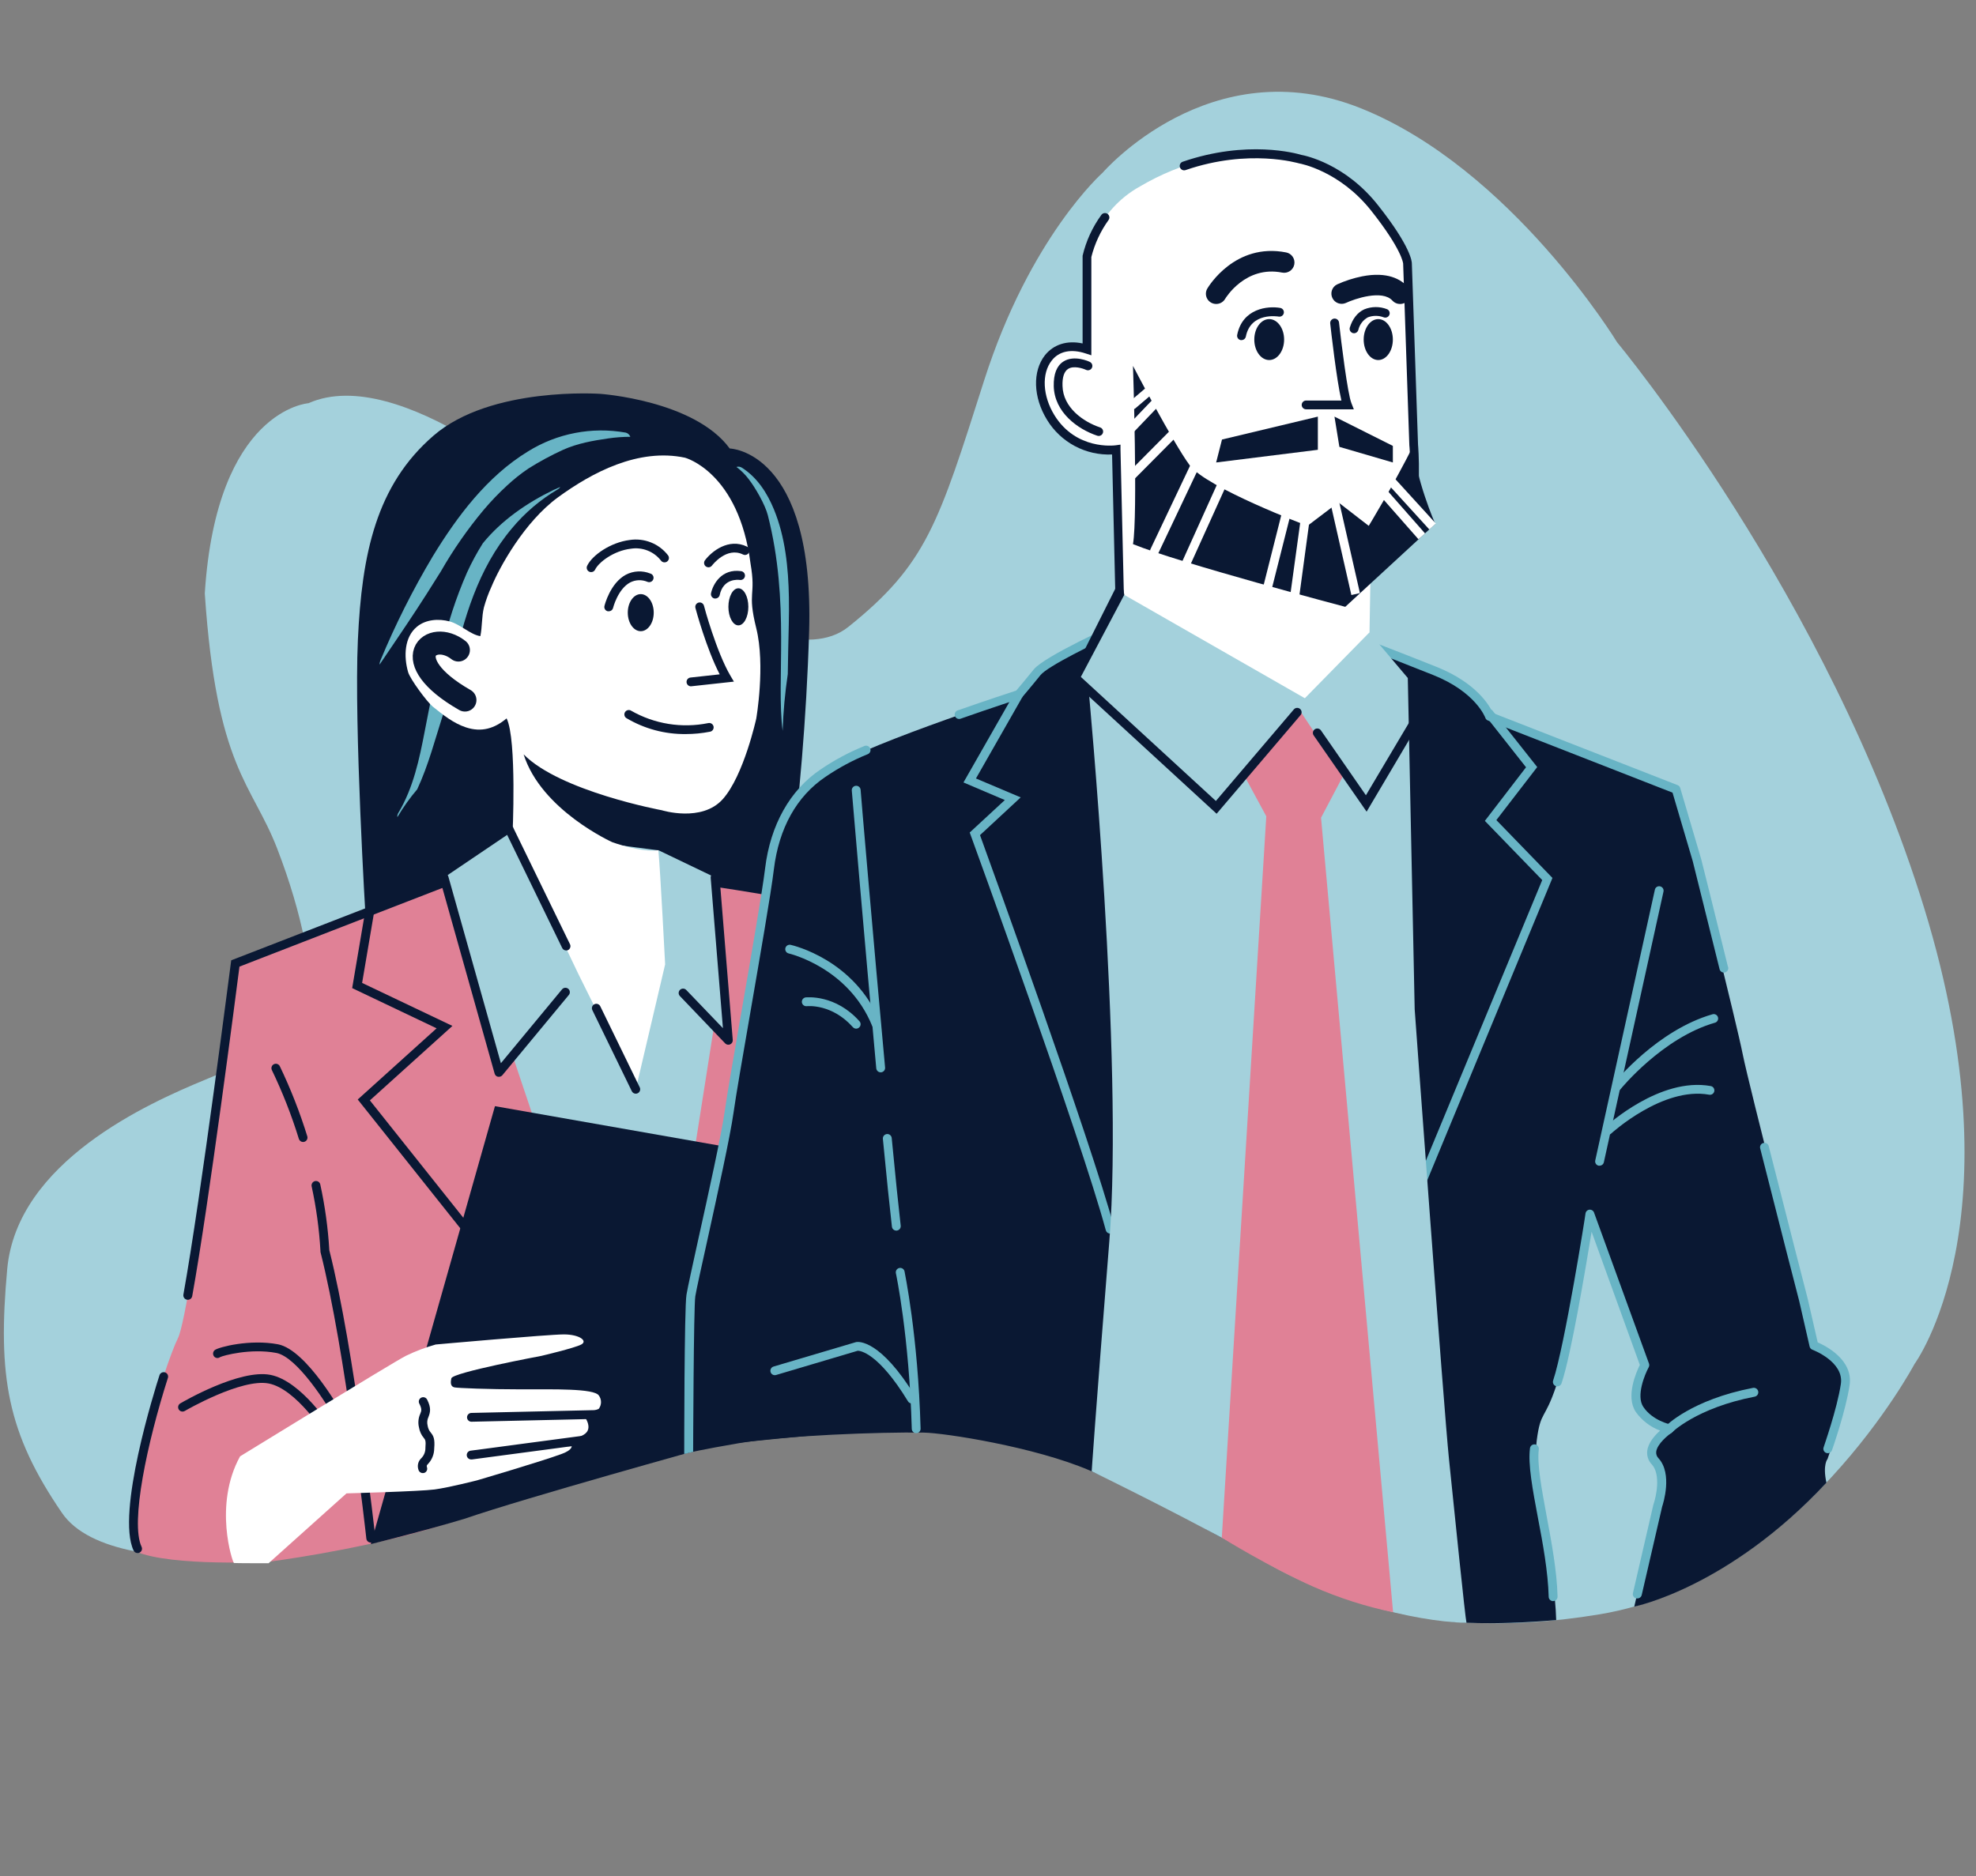<svg xmlns="http://www.w3.org/2000/svg" width="258" height="245" viewBox="0 0 258 245" fill="none"><rect x="0" y="0" width="258" height="245" fill="#808080" stroke="none"/><g clip-path="url(#clip0_189:3811)"><g clip-path="url(#clip1_189:3811)"><path d="M40.272 52.658C40.272 52.658 28.274 53.451 26.738 77.494C28.274 100.369 32.883 102.257 36.19 110.818C39.496 119.378 41.044 127.422 40.276 131.294C39.508 135.167 34.131 137.971 26.738 141.027C19.345 144.084 2.217 151.725 0.942 165.737C-0.333 179.748 0.942 187.137 8.093 197.582C15.244 208.027 48.898 201.305 48.898 201.305C48.898 201.305 75.512 191.155 95.186 188.385C114.861 185.616 121.497 186.328 131.97 188.385C142.443 190.442 153.68 196.85 162.11 201.673C170.54 206.495 182.798 215.155 208.852 210.823C234.906 206.491 249.972 178.132 249.972 178.132C249.972 178.132 263.766 159.432 251.25 118.639C238.734 77.846 211.149 44.714 211.149 44.714C211.149 44.714 197.358 22.038 177.691 14.144C158.024 6.25 143.975 22.548 143.975 22.548C143.975 22.548 134.482 30.925 128.502 49.667C122.523 68.408 120.987 73.679 110.767 81.868C100.548 90.057 72.439 65.451 72.439 65.451C72.439 65.451 52.277 47.342 40.272 52.658Z" fill="#A4D1DC"></path><path d="M95.274 58.569C95.274 58.569 106.343 58.795 105.644 82.459C104.945 106.122 101.557 124.293 101.557 124.293C101.557 124.293 98.662 139.369 74.655 135.654C50.648 131.939 47.749 120.049 47.749 120.049C47.749 120.049 46.213 94.842 46.727 83.585C47.242 72.327 49.112 63.368 56.605 56.891C64.098 50.414 78.4 51.437 78.4 51.437C78.4 51.437 90.674 52.287 95.274 58.569Z" fill="#0A1833"></path><path d="M81.698 56.497C77.285 55.711 72.736 56.588 68.933 58.956C63.606 62.204 59.685 67.436 56.501 72.661C53.894 77.029 51.608 81.58 49.661 86.278C49.589 86.443 49.553 86.622 49.554 86.802C50.322 85.653 51.099 84.504 51.885 83.355C53.606 80.816 55.295 78.257 56.912 75.652C57.127 75.308 57.342 74.963 57.561 74.622C59.186 71.781 61.06 69.089 63.161 66.578C64.099 65.468 65.106 64.418 66.175 63.434C67.051 62.615 67.99 61.866 68.983 61.193C70.445 60.273 71.966 59.452 73.537 58.734C75.377 57.91 77.401 57.546 79.398 57.259C80.359 57.117 81.33 57.045 82.301 57.044C82.254 56.911 82.174 56.791 82.069 56.695C81.964 56.6 81.836 56.532 81.698 56.497Z" fill="#68B4C5"></path><path d="M72.263 63.989C68.779 65.678 65.484 67.953 63.045 70.945C62.27 72.174 61.578 73.454 60.975 74.775C59.521 78.095 58.401 81.55 57.63 85.09C56.832 88.518 56.129 91.985 55.468 95.432C54.758 99.136 53.967 102.901 52.012 106.157C51.912 106.315 51.864 106.499 51.874 106.686L51.935 106.636C52.678 105.379 53.529 104.188 54.477 103.077C55.952 99.913 56.832 96.462 57.907 93.119C58.291 91.234 58.675 89.35 59.059 87.469C60.503 80.896 62.4 74.258 66.832 69.01C68.517 66.977 70.544 65.252 72.823 63.912C72.96 63.836 73.075 63.727 73.157 63.594C72.85 63.728 72.554 63.863 72.263 63.989Z" fill="#68B4C5"></path><path d="M102.187 95.451C102.268 92.967 102.492 90.49 102.859 88.032C102.877 86.99 102.895 85.948 102.913 84.906C102.955 82.608 103.047 80.333 103.005 78.046C102.936 74.177 102.533 70.121 101.047 66.517C100.159 64.368 98.884 62.376 96.895 61.097C96.789 61.022 96.666 60.973 96.538 60.953C96.409 60.933 96.278 60.943 96.154 60.982C96.771 61.441 97.319 61.986 97.778 62.602C98.631 63.702 99.902 65.919 100.248 67.267C103.163 78.666 101.335 88.886 102.187 95.451Z" fill="#68B4C5"></path><path d="M66.92 109.187L58.045 115.242L30.736 125.829C30.736 125.829 24.948 171.337 23.243 174.735C21.538 178.132 15.136 198.192 17.69 202.608C22.456 204.646 35.164 203.945 35.164 203.945C35.164 203.945 45.806 202.589 55.384 199.869C64.962 197.15 86.107 188.999 95.109 187.995C104.111 186.992 115.187 186.13 115.187 186.13L114.515 125.308C114.515 125.308 114.515 120.792 112.299 119.237C110.083 117.682 93.4 115.25 93.4 115.25L86.077 111.741L66.92 109.187Z" fill="#E08196"></path><path d="M17.966 202.822C17.857 202.822 17.75 202.791 17.657 202.733C17.565 202.675 17.491 202.591 17.444 202.493C15.14 197.629 20.232 181.426 20.824 179.599C20.87 179.454 20.972 179.333 21.108 179.263C21.244 179.193 21.402 179.18 21.548 179.226C21.693 179.272 21.814 179.374 21.885 179.509C21.955 179.645 21.968 179.803 21.922 179.948C19.234 188.374 16.987 198.843 18.485 202.003C18.518 202.071 18.537 202.145 18.541 202.22C18.546 202.296 18.535 202.371 18.509 202.443C18.484 202.514 18.445 202.58 18.393 202.636C18.343 202.691 18.281 202.737 18.212 202.769C18.135 202.805 18.051 202.823 17.966 202.822Z" fill="#0A1833"></path><path d="M95.098 188.555C94.956 188.555 94.819 188.504 94.713 188.41C94.608 188.315 94.541 188.186 94.526 188.045C94.508 187.894 94.552 187.742 94.647 187.623C94.742 187.503 94.881 187.427 95.032 187.409C102.832 186.528 112.268 185.766 114.596 185.582L113.927 125.301C113.927 125.251 113.901 121.053 111.957 119.693C110.421 118.613 99.96 116.774 93.304 115.805H93.22L85.9 112.297L67.062 109.78L58.314 115.748L58.253 115.771L31.266 126.235C30.832 129.614 27.283 157.157 25.098 169.265C25.071 169.417 24.985 169.553 24.857 169.642C24.73 169.73 24.573 169.765 24.42 169.738C24.267 169.711 24.132 169.625 24.043 169.498C23.954 169.371 23.919 169.214 23.946 169.062C26.25 156.246 30.091 126.055 30.144 125.753L30.191 125.412L57.757 114.725L66.759 108.597L86.265 111.171L93.562 114.679C95.651 114.986 110.398 117.192 112.626 118.755C115.057 120.459 115.083 125.098 115.083 125.293L115.763 186.647L115.226 186.685C115.114 186.685 104.069 187.547 95.167 188.551L95.098 188.555Z" fill="#0A1833"></path><path d="M66.932 108.547L57.972 114.603L65.131 140.047L66.92 137.837L79.479 175.202H86.756L93.181 134.321L95.105 135.861L93.377 114.591L86.023 111.06L66.932 108.547Z" fill="#A4D1DC"></path><path d="M89.441 59.775C89.441 59.775 96.465 61.641 97.997 73.614C98.742 77.947 97.533 77.18 98.742 82.041C99.952 86.902 98.742 93.846 98.742 93.846C98.742 93.846 97.11 101.315 94.36 104.376C91.611 107.436 86.418 105.816 86.418 105.816C86.418 105.816 73.138 103.357 68.368 98.515C70.673 105.816 79.947 109.987 79.947 109.987C79.947 109.987 83.757 111.381 85.961 111.029C86.215 113.66 86.845 125.944 86.845 125.944L83.004 142.292L75.511 127.189L66.913 109.187C66.913 109.187 67.508 96.546 66.145 93.819C64.57 95.137 62.88 95.662 60.849 94.995C59.205 94.455 57.822 93.344 56.478 92.257C55.776 91.686 53.548 88.702 53.283 87.764C52.699 85.718 52.788 83.209 54.435 81.85C55.587 80.892 57.273 80.766 58.725 81.16C60.096 81.524 61.444 82.899 62.719 83.075C62.972 81.846 62.884 80.555 63.184 79.322C63.446 78.377 63.783 77.454 64.194 76.564C65.215 74.101 68.449 68.156 72.877 64.931C77.305 61.706 83.354 58.485 89.441 59.775Z" fill="white"></path><path d="M77.178 74.714C77.093 74.715 77.009 74.696 76.933 74.66C76.795 74.594 76.689 74.476 76.638 74.333C76.587 74.19 76.595 74.032 76.66 73.894C77.32 72.5 79.732 70.83 82.221 70.52C83.155 70.378 84.11 70.487 84.988 70.837C85.866 71.186 86.634 71.763 87.213 72.508C87.261 72.566 87.296 72.634 87.317 72.707C87.338 72.779 87.345 72.855 87.337 72.93C87.329 73.005 87.306 73.078 87.269 73.144C87.233 73.21 87.184 73.269 87.125 73.316C87.066 73.363 86.998 73.398 86.926 73.419C86.853 73.441 86.777 73.447 86.702 73.439C86.626 73.431 86.553 73.408 86.487 73.372C86.421 73.335 86.362 73.287 86.315 73.228C85.859 72.635 85.25 72.176 84.553 71.9C83.857 71.624 83.099 71.542 82.359 71.661C80.155 71.918 78.165 73.419 77.704 74.388C77.658 74.487 77.583 74.571 77.49 74.629C77.396 74.686 77.288 74.716 77.178 74.714Z" fill="#0A1833"></path><path d="M92.505 74.09C92.381 74.089 92.26 74.049 92.16 73.975C92.038 73.883 91.957 73.747 91.935 73.596C91.914 73.445 91.953 73.292 92.045 73.17C92.893 72.04 95.117 70.217 97.529 71.385C97.666 71.453 97.77 71.572 97.819 71.716C97.868 71.861 97.858 72.019 97.79 72.155C97.722 72.292 97.603 72.396 97.458 72.445C97.313 72.494 97.155 72.483 97.018 72.416C94.879 71.37 93.039 73.756 92.963 73.856C92.909 73.927 92.841 73.985 92.761 74.026C92.682 74.066 92.594 74.088 92.505 74.09Z" fill="#0A1833"></path><path d="M83.661 82.432C84.596 82.432 85.355 81.348 85.355 80.011C85.355 78.674 84.596 77.59 83.661 77.59C82.725 77.59 81.967 78.674 81.967 80.011C81.967 81.348 82.725 82.432 83.661 82.432Z" fill="#0A1833"></path><path d="M96.407 81.67C97.126 81.67 97.709 80.586 97.709 79.249C97.709 77.912 97.126 76.828 96.407 76.828C95.688 76.828 95.105 77.912 95.105 79.249C95.105 80.586 95.688 81.67 96.407 81.67Z" fill="#0A1833"></path><path d="M79.479 79.827C79.434 79.833 79.389 79.833 79.344 79.827C79.271 79.81 79.201 79.778 79.14 79.733C79.079 79.689 79.027 79.633 78.988 79.568C78.949 79.504 78.923 79.432 78.911 79.358C78.9 79.283 78.903 79.207 78.922 79.134C78.949 79.011 79.667 76.162 81.714 75.058C82.203 74.802 82.742 74.655 83.294 74.628C83.846 74.6 84.397 74.694 84.909 74.901C84.985 74.922 85.057 74.959 85.118 75.008C85.18 75.058 85.231 75.12 85.267 75.19C85.304 75.26 85.326 75.336 85.331 75.415C85.337 75.494 85.326 75.573 85.299 75.647C85.273 75.722 85.231 75.79 85.177 75.848C85.123 75.906 85.058 75.951 84.985 75.983C84.912 76.014 84.834 76.03 84.755 76.03C84.676 76.03 84.597 76.013 84.525 75.981C84.165 75.83 83.776 75.759 83.386 75.774C82.996 75.79 82.614 75.89 82.267 76.07C80.662 76.935 80.047 79.383 80.043 79.406C80.01 79.529 79.936 79.637 79.834 79.713C79.731 79.79 79.606 79.83 79.479 79.827Z" fill="#0A1833"></path><path d="M93.4 78.161C93.362 78.165 93.323 78.165 93.285 78.161C93.136 78.13 93.005 78.041 92.921 77.914C92.837 77.787 92.806 77.632 92.836 77.483C93.07 76.334 94.199 74.22 96.772 74.591C96.925 74.614 97.063 74.696 97.155 74.819C97.247 74.943 97.286 75.098 97.264 75.25C97.241 75.403 97.159 75.54 97.035 75.632C96.911 75.724 96.756 75.763 96.603 75.74C96.384 75.71 94.437 75.491 93.965 77.725C93.933 77.85 93.86 77.961 93.758 78.04C93.656 78.119 93.53 78.162 93.4 78.161Z" fill="#0A1833"></path><path d="M90.247 89.629C90.094 89.637 89.945 89.585 89.831 89.483C89.717 89.38 89.649 89.238 89.641 89.085C89.632 88.933 89.685 88.784 89.787 88.67C89.89 88.556 90.033 88.488 90.186 88.48L93.969 88.066C92.233 84.726 90.862 79.64 90.8 79.398C90.761 79.251 90.782 79.094 90.859 78.963C90.936 78.831 91.062 78.735 91.209 78.695C91.357 78.656 91.514 78.677 91.646 78.754C91.778 78.83 91.875 78.956 91.914 79.103C91.914 79.161 93.535 85.129 95.37 88.25L95.824 89.016L90.297 89.621L90.247 89.629Z" fill="#0A1833"></path><path d="M89.564 95.865C86.824 95.901 84.128 95.178 81.775 93.777C81.648 93.692 81.561 93.56 81.532 93.41C81.502 93.26 81.534 93.105 81.62 92.979C81.705 92.852 81.838 92.765 81.988 92.736C82.138 92.707 82.294 92.738 82.421 92.823C85.46 94.556 89.028 95.129 92.459 94.436C92.535 94.417 92.615 94.413 92.692 94.425C92.77 94.437 92.844 94.465 92.91 94.507C92.977 94.549 93.034 94.604 93.078 94.669C93.122 94.733 93.153 94.806 93.168 94.883C93.183 94.96 93.182 95.039 93.165 95.116C93.148 95.192 93.116 95.264 93.07 95.328C93.024 95.392 92.966 95.445 92.898 95.486C92.831 95.526 92.756 95.552 92.678 95.562C91.652 95.763 90.609 95.864 89.564 95.865Z" fill="#0A1833"></path><path d="M59.854 84.895C56.279 82.091 51.513 86.166 60.707 91.425" stroke="#0A1833" stroke-width="3" stroke-miterlimit="10" stroke-linecap="round"></path><path d="M71.433 174.302C71.346 174.303 71.26 174.283 71.183 174.245C71.105 174.208 71.037 174.152 70.984 174.084L46.708 143.59L57.008 134.294L45.982 129.043L47.734 118.701C47.746 118.626 47.774 118.553 47.814 118.488C47.855 118.424 47.908 118.367 47.97 118.323C48.033 118.278 48.103 118.247 48.178 118.229C48.253 118.212 48.33 118.21 48.406 118.222C48.481 118.235 48.554 118.262 48.619 118.303C48.684 118.343 48.74 118.396 48.785 118.458C48.83 118.521 48.861 118.591 48.879 118.665C48.896 118.74 48.898 118.817 48.886 118.893L47.28 128.365L59.071 133.98L48.294 143.705L71.886 173.344C71.98 173.464 72.022 173.616 72.004 173.766C71.986 173.917 71.909 174.054 71.79 174.149C71.693 174.24 71.566 174.295 71.433 174.302Z" fill="#0A1833"></path><path d="M48.406 201.451C48.264 201.451 48.128 201.399 48.022 201.305C47.917 201.211 47.849 201.082 47.833 200.942C47.81 200.697 45.114 176.386 41.842 163.497V163.386C41.68 160.541 41.295 157.713 40.69 154.928C40.674 154.854 40.673 154.778 40.687 154.704C40.701 154.629 40.729 154.558 40.77 154.495C40.811 154.431 40.864 154.376 40.927 154.334C40.989 154.291 41.06 154.26 41.134 154.244C41.208 154.229 41.285 154.227 41.359 154.241C41.434 154.255 41.505 154.283 41.568 154.324C41.632 154.365 41.687 154.418 41.73 154.481C41.773 154.543 41.803 154.613 41.819 154.687C42.435 157.513 42.829 160.383 42.998 163.271C46.286 176.248 48.982 200.57 49.009 200.808C49.025 200.959 48.98 201.111 48.885 201.231C48.789 201.35 48.65 201.426 48.498 201.444L48.406 201.451Z" fill="#0A1833"></path><path d="M39.573 149.141C39.45 149.14 39.331 149.101 39.233 149.029C39.134 148.956 39.061 148.855 39.023 148.739C38.075 145.662 36.897 142.659 35.502 139.756C35.468 139.689 35.447 139.616 35.441 139.54C35.435 139.465 35.444 139.389 35.468 139.317C35.491 139.245 35.529 139.179 35.578 139.121C35.627 139.064 35.688 139.017 35.755 138.983C35.823 138.949 35.897 138.928 35.972 138.922C36.048 138.916 36.124 138.925 36.196 138.949C36.268 138.972 36.334 139.01 36.392 139.059C36.45 139.108 36.497 139.168 36.531 139.236C37.951 142.197 39.151 145.257 40.122 148.394C40.144 148.466 40.152 148.542 40.145 148.618C40.138 148.693 40.116 148.767 40.08 148.834C40.044 148.901 39.996 148.96 39.937 149.008C39.878 149.056 39.811 149.092 39.738 149.114C39.684 149.131 39.629 149.14 39.573 149.141Z" fill="#0A1833"></path><path d="M44.446 185.912C44.343 185.912 44.241 185.884 44.151 185.832C44.062 185.779 43.989 185.704 43.939 185.613C42.672 183.315 38.789 177.205 36.078 176.688C32.714 176.049 29.096 177.033 28.723 177.24C28.663 177.284 28.595 177.317 28.522 177.335C28.45 177.353 28.374 177.356 28.3 177.345C28.226 177.333 28.155 177.307 28.091 177.268C28.028 177.229 27.972 177.178 27.928 177.117C27.84 176.991 27.804 176.835 27.828 176.683C27.852 176.531 27.935 176.394 28.059 176.302C28.585 175.918 32.621 174.865 36.293 175.558C40.091 176.282 44.742 184.705 44.949 185.061C45.017 185.194 45.032 185.347 44.99 185.49C44.948 185.632 44.852 185.753 44.723 185.828C44.639 185.878 44.544 185.906 44.446 185.912Z" fill="#0A1833"></path><path d="M42.933 187.601C42.835 187.601 42.739 187.576 42.653 187.529C42.568 187.481 42.496 187.412 42.445 187.329C42.407 187.271 38.678 181.384 35.095 180.679C31.512 179.975 24.207 184.219 24.134 184.261C24.069 184.301 23.997 184.327 23.921 184.339C23.845 184.351 23.768 184.348 23.694 184.33C23.62 184.311 23.55 184.279 23.488 184.233C23.427 184.188 23.375 184.13 23.336 184.065C23.297 183.999 23.272 183.926 23.261 183.851C23.251 183.775 23.255 183.698 23.275 183.625C23.294 183.551 23.328 183.482 23.375 183.421C23.422 183.361 23.48 183.31 23.547 183.273C23.861 183.089 31.273 178.757 35.318 179.553C39.361 180.35 43.26 186.448 43.421 186.72C43.474 186.807 43.504 186.907 43.506 187.009C43.509 187.111 43.484 187.212 43.434 187.302C43.385 187.392 43.312 187.466 43.224 187.519C43.136 187.571 43.036 187.6 42.933 187.601Z" fill="#0A1833"></path><path d="M48.41 201.654L54.577 179.898L64.624 144.46L103.278 151.255L92.479 188.995C92.479 188.995 68.368 195.675 60.737 198.318C55.418 199.934 48.41 201.654 48.41 201.654Z" fill="#0A1833"></path><path d="M31.346 190.19C31.346 190.19 51.244 177.96 52.98 177.071C54.236 176.462 55.545 175.965 56.889 175.585C56.889 175.585 71.575 174.268 73.618 174.268C75.661 174.268 76.771 175.118 75.895 175.585C75.02 176.053 70.684 177.071 70.684 177.071C70.684 177.071 59.105 179.235 58.932 180.002C58.76 180.768 58.932 181.105 59.359 181.189C59.785 181.273 63.702 181.442 68.042 181.442C72.382 181.442 77.493 181.315 78.177 182.227C78.369 182.481 78.472 182.79 78.472 183.108C78.472 183.426 78.369 183.735 78.177 183.989L76.141 184.755C76.141 184.755 77.677 186.54 76.18 187.386C74.682 188.233 73.918 187.98 73.918 187.98C73.918 187.98 75.876 188.915 73.407 189.849C70.938 190.784 62.27 193.331 62.27 193.331C62.27 193.331 58.61 194.266 56.736 194.518C54.861 194.771 45.241 195.028 45.241 195.028L35.068 204.152C35.068 204.152 30.717 204.152 30.548 204.121C30.379 204.09 27.84 196.56 31.346 190.19Z" fill="white"></path><path d="M61.555 185.67C61.403 185.67 61.256 185.61 61.148 185.502C61.04 185.394 60.979 185.248 60.979 185.096C60.979 184.943 61.04 184.797 61.148 184.69C61.256 184.582 61.403 184.521 61.555 184.521L78.453 184.138C78.529 184.136 78.604 184.148 78.675 184.175C78.746 184.202 78.81 184.243 78.865 184.295C78.92 184.347 78.963 184.409 78.994 184.478C79.024 184.548 79.04 184.622 79.041 184.698C79.043 184.773 79.03 184.848 79.003 184.919C78.976 184.989 78.935 185.054 78.883 185.108C78.831 185.163 78.769 185.207 78.7 185.238C78.63 185.269 78.556 185.285 78.48 185.287L61.582 185.67H61.555Z" fill="#0A1833"></path><path d="M61.555 190.596C61.48 190.601 61.404 190.591 61.332 190.566C61.26 190.542 61.194 190.504 61.137 190.454C61.022 190.353 60.953 190.21 60.943 190.058C60.933 189.906 60.984 189.756 61.086 189.641C61.187 189.527 61.33 189.457 61.482 189.447L76.806 187.409C76.881 187.399 76.958 187.404 77.032 187.424C77.106 187.443 77.175 187.477 77.236 187.524C77.296 187.57 77.347 187.627 77.385 187.693C77.424 187.759 77.448 187.832 77.459 187.907C77.469 187.983 77.464 188.059 77.444 188.133C77.424 188.207 77.391 188.276 77.344 188.336C77.298 188.396 77.24 188.447 77.174 188.485C77.108 188.524 77.035 188.548 76.959 188.558L61.632 190.596H61.555Z" fill="#0A1833"></path><path d="M55.192 192.377C55.065 192.377 54.943 192.335 54.843 192.259C54.743 192.182 54.671 192.074 54.639 191.952C54.544 191.687 54.53 191.401 54.598 191.128C54.667 190.856 54.814 190.609 55.023 190.42C55.195 190.242 55.33 190.031 55.419 189.8C55.509 189.569 55.552 189.323 55.545 189.076C55.626 188.149 55.518 188.018 55.345 187.804C55.009 187.406 54.787 186.924 54.704 186.41C54.559 185.814 54.619 185.187 54.873 184.629C55.027 184.246 55.111 184.035 54.754 183.322C54.716 183.255 54.691 183.18 54.683 183.102C54.675 183.025 54.682 182.947 54.705 182.872C54.728 182.798 54.766 182.729 54.816 182.669C54.866 182.61 54.928 182.561 54.998 182.526C55.068 182.492 55.144 182.471 55.222 182.467C55.3 182.462 55.378 182.474 55.451 182.5C55.525 182.526 55.592 182.567 55.649 182.621C55.706 182.674 55.752 182.738 55.783 182.809C56.328 183.893 56.167 184.464 55.944 185.05C55.775 185.399 55.736 185.797 55.833 186.172C55.88 186.508 56.021 186.824 56.24 187.084C56.586 187.509 56.805 187.884 56.693 189.175C56.688 189.927 56.395 190.649 55.875 191.194C55.691 191.397 55.691 191.397 55.76 191.661C55.78 191.734 55.785 191.81 55.775 191.885C55.765 191.96 55.741 192.032 55.703 192.098C55.665 192.163 55.615 192.22 55.555 192.266C55.495 192.312 55.426 192.346 55.353 192.366C55.3 192.376 55.246 192.38 55.192 192.377Z" fill="#0A1833"></path><path d="M65.142 140.622C65.103 140.626 65.063 140.626 65.023 140.622C64.92 140.601 64.824 140.552 64.747 140.481C64.67 140.409 64.614 140.317 64.585 140.216L57.427 114.771C57.386 114.624 57.404 114.467 57.479 114.334C57.554 114.201 57.679 114.104 57.826 114.063C57.974 114.021 58.131 114.04 58.264 114.115C58.398 114.19 58.495 114.314 58.537 114.461L65.4 138.849L73.38 129.208C73.477 129.09 73.618 129.015 73.77 129.001C73.922 128.986 74.074 129.032 74.192 129.129C74.311 129.226 74.385 129.366 74.4 129.518C74.415 129.67 74.368 129.821 74.271 129.939L65.584 140.427C65.529 140.489 65.461 140.539 65.385 140.573C65.308 140.607 65.226 140.624 65.142 140.622Z" fill="#0A1833"></path><path d="M95.098 136.436C95.019 136.436 94.942 136.42 94.87 136.389C94.798 136.358 94.733 136.313 94.679 136.256L88.78 130.089C88.726 130.035 88.683 129.97 88.653 129.899C88.624 129.828 88.61 129.752 88.61 129.675C88.611 129.599 88.627 129.523 88.658 129.453C88.689 129.382 88.733 129.319 88.789 129.266C88.844 129.213 88.91 129.171 88.982 129.144C89.054 129.117 89.131 129.104 89.208 129.107C89.284 129.11 89.36 129.128 89.43 129.161C89.499 129.193 89.562 129.239 89.614 129.296L94.391 134.275L92.793 114.637C92.781 114.485 92.83 114.334 92.93 114.218C93.029 114.101 93.171 114.029 93.323 114.017C93.476 114.005 93.628 114.053 93.744 114.153C93.861 114.252 93.933 114.393 93.946 114.545L95.674 135.815C95.683 135.933 95.656 136.052 95.596 136.154C95.535 136.256 95.444 136.337 95.336 136.386C95.26 136.417 95.18 136.434 95.098 136.436Z" fill="#0A1833"></path><path d="M73.922 124.125C73.814 124.125 73.708 124.095 73.616 124.038C73.524 123.981 73.451 123.9 73.403 123.803L66.045 108.677C65.993 108.609 65.957 108.531 65.94 108.447C65.922 108.364 65.924 108.278 65.944 108.195C65.964 108.112 66.002 108.034 66.056 107.968C66.11 107.902 66.177 107.848 66.255 107.812C66.332 107.775 66.416 107.755 66.501 107.755C66.587 107.755 66.671 107.773 66.749 107.81C66.826 107.846 66.894 107.899 66.949 107.965C67.003 108.031 67.042 108.108 67.062 108.191L74.425 123.317C74.491 123.454 74.499 123.612 74.449 123.755C74.399 123.899 74.293 124.017 74.156 124.083C74.082 124.114 74.002 124.129 73.922 124.125Z" fill="#0A1833"></path><path d="M83.012 142.832C82.903 142.832 82.797 142.801 82.706 142.744C82.614 142.686 82.54 142.604 82.493 142.507L77.34 131.916C77.306 131.848 77.287 131.774 77.283 131.699C77.278 131.623 77.289 131.548 77.314 131.477C77.338 131.405 77.377 131.34 77.427 131.283C77.478 131.227 77.538 131.181 77.606 131.148C77.675 131.115 77.749 131.096 77.824 131.091C77.9 131.087 77.975 131.097 78.047 131.122C78.118 131.147 78.184 131.185 78.241 131.235C78.297 131.285 78.343 131.346 78.376 131.414L83.53 142.005C83.596 142.142 83.604 142.299 83.555 142.442C83.505 142.585 83.401 142.703 83.265 142.771C83.186 142.81 83.1 142.831 83.012 142.832Z" fill="#0A1833"></path><path d="M141.928 45.603V33.519C141.928 33.519 143.08 27.532 148.841 24.349C160.082 17.726 169.787 20.783 169.787 20.783C169.787 20.783 175.163 21.675 179.491 27.153C183.82 32.63 183.793 34.43 183.793 34.43L184.599 58.121C184.599 58.121 185.16 64.632 183.793 69.585C182.426 74.537 178.938 75.208 178.938 75.208L178.812 82.62C178.812 82.62 180.129 86.653 178.981 89.074C177.832 91.494 168.293 94.126 162.908 93.321C157.524 92.517 149.352 86.783 149.352 86.783L146.176 77.012L145.749 58.757C145.749 58.757 140.258 59.523 137.193 54.543C134.128 49.564 136.525 43.841 141.928 45.603Z" fill="white"></path><path d="M183.781 70.14C183.729 70.14 183.678 70.133 183.628 70.121C183.484 70.077 183.364 69.978 183.292 69.847C183.22 69.715 183.203 69.561 183.244 69.416C184.565 64.605 184.035 58.217 184.012 58.151L183.205 34.43C183.205 34.403 183.067 32.607 179.027 27.509C174.883 22.284 169.725 21.357 169.675 21.35L169.598 21.331C169.533 21.331 163.093 19.358 154.801 22.212C154.73 22.237 154.654 22.247 154.578 22.243C154.502 22.239 154.428 22.22 154.359 22.188C154.291 22.155 154.23 22.109 154.179 22.053C154.128 21.996 154.089 21.93 154.064 21.859C154.039 21.788 154.028 21.712 154.032 21.636C154.036 21.561 154.055 21.487 154.088 21.418C154.121 21.35 154.167 21.289 154.223 21.238C154.28 21.188 154.346 21.149 154.417 21.124C162.839 18.228 169.284 20.04 169.894 20.224C170.447 20.323 175.655 21.396 179.918 26.796C184.261 32.278 184.35 34.219 184.342 34.423L185.148 58.082C185.171 58.324 185.701 64.709 184.323 69.719C184.29 69.838 184.219 69.943 184.122 70.019C184.024 70.095 183.905 70.137 183.781 70.14Z" fill="#0A1833"></path><path d="M146.226 79.249C146.075 79.249 145.93 79.19 145.822 79.085C145.715 78.979 145.653 78.836 145.65 78.686L145.2 59.354C143.51 59.428 141.83 59.048 140.337 58.254C138.844 57.459 137.593 56.28 136.713 54.838C134.889 51.881 134.793 48.484 136.44 46.385C137.592 44.96 139.336 44.424 141.352 44.853V33.396C141.806 31.474 142.639 29.662 143.802 28.064C143.891 27.94 144.026 27.857 144.177 27.832C144.328 27.807 144.483 27.843 144.607 27.932C144.731 28.021 144.815 28.156 144.84 28.306C144.865 28.457 144.828 28.611 144.739 28.735C143.693 30.19 142.931 31.828 142.493 33.565V46.4L141.725 46.151C139.85 45.534 138.268 45.864 137.323 47.082C135.979 48.775 136.125 51.713 137.673 54.222C140.496 58.795 145.45 58.182 145.661 58.155L146.299 58.067V58.711L146.763 78.628C146.765 78.704 146.752 78.779 146.725 78.849C146.698 78.919 146.657 78.983 146.605 79.038C146.553 79.092 146.491 79.136 146.422 79.166C146.352 79.197 146.278 79.213 146.203 79.214L146.226 79.249Z" fill="#0A1833"></path><path d="M147.931 47.787C147.931 47.787 148.572 67.321 147.931 71.06C153.933 73.515 175.647 79.249 175.647 79.249L187.395 68.421C187.395 68.421 184.73 62.319 184.584 58.102C181.861 63.518 178.712 68.673 178.712 68.673L174.752 65.609L170.708 68.673C170.708 68.673 157.509 63.694 155.347 60.779C153.184 57.864 147.931 47.787 147.931 47.787Z" fill="#0A1833"></path><path d="M174.238 54.409L174.879 58.358L181.861 60.396V58.232L174.238 54.409Z" fill="#0A1833"></path><path d="M172.068 54.409V58.741L158.788 60.396L159.552 57.401L172.068 54.409Z" fill="#0A1833"></path><path d="M158.788 39.697C158.552 39.696 158.32 39.634 158.116 39.515C157.912 39.397 157.743 39.227 157.626 39.023C157.51 38.818 157.449 38.587 157.45 38.351C157.452 38.116 157.516 37.885 157.636 37.682C157.781 37.437 161.257 31.653 167.932 32.967C168.282 33.036 168.59 33.241 168.788 33.537C168.986 33.832 169.059 34.194 168.99 34.543C168.921 34.892 168.715 35.199 168.419 35.397C168.122 35.595 167.759 35.668 167.409 35.599C162.636 34.656 160.059 38.862 159.951 39.046C159.831 39.246 159.661 39.412 159.456 39.526C159.252 39.64 159.022 39.699 158.788 39.697Z" fill="#0A1833"></path><path d="M182.798 39.701C182.61 39.701 182.423 39.662 182.251 39.585C182.079 39.509 181.925 39.397 181.8 39.256C180.478 37.793 176.868 39.023 175.712 39.57C175.393 39.709 175.032 39.718 174.705 39.595C174.379 39.473 174.113 39.229 173.964 38.915C173.814 38.601 173.793 38.242 173.904 37.912C174.016 37.583 174.251 37.309 174.56 37.15C175.613 36.673 176.715 36.318 177.848 36.089C181.158 35.441 182.913 36.472 183.8 37.464C183.974 37.656 184.088 37.895 184.129 38.151C184.169 38.407 184.134 38.669 184.029 38.905C183.923 39.142 183.751 39.343 183.533 39.484C183.316 39.625 183.062 39.7 182.802 39.701H182.798Z" fill="#0A1833"></path><path d="M165.716 47.02C166.791 47.02 167.663 45.824 167.663 44.347C167.663 42.87 166.791 41.673 165.716 41.673C164.64 41.673 163.769 42.87 163.769 44.347C163.769 45.824 164.64 47.02 165.716 47.02Z" fill="#0A1833"></path><path d="M179.956 47.02C181.008 47.02 181.861 45.824 181.861 44.347C181.861 42.87 181.008 41.673 179.956 41.673C178.904 41.673 178.051 42.87 178.051 44.347C178.051 45.824 178.904 47.02 179.956 47.02Z" fill="#0A1833"></path><path d="M176.765 53.455H170.536C170.383 53.455 170.236 53.395 170.128 53.287C170.02 53.179 169.959 53.033 169.959 52.881C169.959 52.728 170.02 52.582 170.128 52.474C170.236 52.367 170.383 52.306 170.536 52.306H175.144C174.522 49.702 173.773 43.083 173.681 42.244C173.664 42.092 173.709 41.939 173.805 41.819C173.901 41.7 174.041 41.623 174.194 41.606C174.346 41.59 174.5 41.634 174.619 41.73C174.739 41.826 174.816 41.965 174.833 42.118C175.113 44.646 175.954 51.467 176.454 52.659L176.765 53.455Z" fill="#0A1833"></path><path d="M162.11 44.416H161.994C161.918 44.402 161.846 44.373 161.782 44.33C161.717 44.287 161.662 44.232 161.619 44.168C161.577 44.103 161.547 44.031 161.533 43.956C161.519 43.88 161.521 43.802 161.537 43.726C162.229 40.279 165.531 39.919 167.183 40.218C167.328 40.25 167.454 40.337 167.537 40.461C167.619 40.584 167.65 40.734 167.624 40.88C167.597 41.026 167.516 41.156 167.396 41.243C167.276 41.33 167.126 41.368 166.979 41.348C166.83 41.321 163.308 40.739 162.666 43.952C162.64 44.081 162.571 44.197 162.47 44.282C162.368 44.366 162.241 44.413 162.11 44.416Z" fill="#0A1833"></path><path d="M176.795 43.523C176.738 43.522 176.681 43.513 176.627 43.497C176.48 43.452 176.358 43.35 176.286 43.216C176.214 43.081 176.198 42.923 176.242 42.776C176.603 41.627 177.233 40.815 178.12 40.402C179.075 40.012 180.144 40.004 181.104 40.379C181.242 40.439 181.351 40.551 181.406 40.691C181.462 40.83 181.461 40.986 181.404 41.125C181.346 41.263 181.236 41.374 181.098 41.433C180.959 41.492 180.803 41.494 180.663 41.44C179.999 41.187 179.265 41.187 178.6 41.44C178.285 41.615 178.009 41.854 177.793 42.143C177.577 42.431 177.424 42.762 177.345 43.114C177.309 43.231 177.236 43.334 177.137 43.408C177.039 43.482 176.919 43.522 176.795 43.523Z" fill="#0A1833"></path><path d="M147.888 53.456C147.77 53.458 147.654 53.423 147.555 53.356C147.457 53.29 147.382 53.195 147.34 53.084C147.298 52.974 147.291 52.853 147.321 52.739C147.35 52.624 147.414 52.521 147.504 52.444L150.4 49.981C150.517 49.894 150.664 49.855 150.809 49.871C150.954 49.888 151.088 49.959 151.183 50.07C151.278 50.181 151.327 50.324 151.32 50.47C151.313 50.615 151.25 50.753 151.145 50.855L148.253 53.318C148.151 53.404 148.022 53.453 147.888 53.456Z" fill="white"></path><path d="M147.293 56.937C147.181 56.935 147.072 56.901 146.979 56.839C146.886 56.776 146.813 56.688 146.769 56.585C146.725 56.482 146.712 56.369 146.731 56.258C146.751 56.148 146.802 56.046 146.878 55.964L151.391 51.253C151.443 51.196 151.505 51.15 151.575 51.118C151.645 51.085 151.72 51.067 151.797 51.064C151.874 51.062 151.95 51.074 152.022 51.101C152.094 51.129 152.16 51.17 152.216 51.223C152.271 51.276 152.316 51.339 152.346 51.41C152.377 51.48 152.393 51.556 152.394 51.633C152.395 51.709 152.38 51.785 152.351 51.856C152.322 51.927 152.279 51.992 152.224 52.046L147.712 56.757C147.658 56.814 147.593 56.859 147.521 56.89C147.449 56.921 147.372 56.937 147.293 56.937Z" fill="white"></path><path d="M147.293 63.135C147.218 63.135 147.144 63.121 147.075 63.092C147.006 63.064 146.943 63.023 146.89 62.97C146.782 62.862 146.721 62.716 146.721 62.564C146.721 62.412 146.782 62.266 146.89 62.158L153.803 55.194C153.91 55.086 154.057 55.024 154.21 55.023C154.363 55.022 154.51 55.081 154.619 55.189C154.728 55.296 154.79 55.442 154.791 55.594C154.792 55.747 154.732 55.894 154.625 56.003L147.712 62.966C147.657 63.02 147.591 63.063 147.519 63.092C147.448 63.121 147.371 63.136 147.293 63.135Z" fill="white"></path><path d="M150.742 72.526C150.657 72.526 150.573 72.507 150.496 72.469C150.358 72.403 150.252 72.286 150.2 72.143C150.148 71.999 150.155 71.841 150.22 71.703L156.138 59.228C156.207 59.097 156.324 58.998 156.465 58.951C156.606 58.904 156.759 58.913 156.893 58.976C157.027 59.039 157.132 59.152 157.185 59.29C157.238 59.428 157.236 59.581 157.179 59.718L151.264 72.197C151.217 72.296 151.143 72.379 151.051 72.437C150.958 72.495 150.851 72.526 150.742 72.526Z" fill="white"></path><path d="M154.625 74.714C154.528 74.715 154.433 74.692 154.348 74.646C154.263 74.601 154.191 74.534 154.139 74.454C154.086 74.373 154.055 74.281 154.048 74.185C154.041 74.089 154.058 73.993 154.098 73.906L159.617 61.691C159.647 61.62 159.69 61.555 159.746 61.501C159.801 61.447 159.866 61.405 159.938 61.377C160.01 61.348 160.087 61.335 160.164 61.337C160.241 61.339 160.317 61.356 160.387 61.388C160.458 61.42 160.521 61.466 160.573 61.522C160.625 61.579 160.666 61.646 160.692 61.718C160.718 61.791 160.729 61.868 160.724 61.944C160.72 62.021 160.7 62.097 160.666 62.166L155.132 74.392C155.086 74.488 155.014 74.568 154.924 74.625C154.835 74.682 154.731 74.713 154.625 74.714Z" fill="white"></path><path d="M165.428 77.571C165.382 77.577 165.335 77.577 165.29 77.571C165.216 77.553 165.146 77.52 165.085 77.475C165.024 77.43 164.973 77.373 164.934 77.308C164.895 77.242 164.869 77.17 164.858 77.095C164.848 77.02 164.852 76.944 164.871 76.87L167.851 65.069C167.888 64.921 167.983 64.794 168.114 64.716C168.245 64.637 168.402 64.614 168.55 64.651C168.698 64.688 168.826 64.783 168.904 64.913C168.983 65.044 169.006 65.201 168.969 65.348L165.988 77.153C165.954 77.275 165.88 77.381 165.779 77.457C165.678 77.532 165.554 77.572 165.428 77.571Z" fill="white"></path><path d="M168.919 79.249H168.834C168.683 79.228 168.546 79.148 168.454 79.027C168.362 78.905 168.322 78.752 168.343 78.602L169.986 66.643C169.997 66.568 170.022 66.495 170.06 66.429C170.099 66.364 170.15 66.306 170.211 66.26C170.272 66.214 170.341 66.18 170.415 66.161C170.489 66.141 170.566 66.137 170.641 66.147C170.717 66.157 170.79 66.183 170.856 66.221C170.922 66.259 170.979 66.31 171.025 66.371C171.072 66.432 171.105 66.501 171.125 66.574C171.144 66.648 171.149 66.725 171.138 66.8L169.522 78.751C169.502 78.894 169.429 79.024 169.317 79.117C169.206 79.209 169.063 79.256 168.919 79.249Z" fill="white"></path><path d="M174.426 63.668L173.309 63.921L176.444 77.709L177.562 77.456L174.426 63.668Z" fill="white"></path><path d="M179.629 62.347L178.763 63.105L185.201 70.424L186.067 69.666L179.629 62.347Z" fill="white"></path><path d="M181.18 61.468L180.328 62.241L186.62 69.145L187.473 68.372L181.18 61.468Z" fill="white"></path><path d="M143.46 56.937C143.399 56.936 143.338 56.926 143.28 56.907C140.703 56.052 137.669 53.842 137.585 50.433C137.55 48.859 137.969 47.775 138.84 47.216C140.25 46.304 142.224 47.216 142.297 47.266C142.365 47.298 142.426 47.344 142.477 47.4C142.528 47.456 142.567 47.521 142.592 47.592C142.618 47.663 142.629 47.739 142.625 47.814C142.621 47.89 142.602 47.964 142.569 48.032C142.537 48.1 142.491 48.161 142.435 48.212C142.379 48.262 142.313 48.301 142.242 48.326C142.171 48.352 142.095 48.363 142.019 48.359C141.944 48.355 141.87 48.336 141.801 48.304C141.394 48.112 140.177 47.714 139.455 48.181C138.948 48.511 138.687 49.257 138.729 50.403C138.798 53.218 141.417 55.08 143.637 55.819C143.709 55.842 143.775 55.879 143.833 55.929C143.89 55.978 143.937 56.038 143.971 56.105C144.005 56.172 144.025 56.245 144.03 56.321C144.036 56.396 144.026 56.471 144.002 56.543C143.964 56.656 143.891 56.755 143.794 56.826C143.697 56.897 143.581 56.935 143.46 56.937Z" fill="#0A1833"></path><path d="M146.314 81.88C146.314 81.88 136.609 86.224 135.246 87.917C133.882 89.61 132.861 90.797 132.861 90.797C132.861 90.797 110.659 97.952 107.322 101.078C103.985 104.203 101.02 107.949 100.34 113.553C99.66 119.157 95.731 140.385 95.059 145.31C94.387 150.236 90.451 170.954 89.783 172.486C89.114 174.019 89.756 189.754 89.756 189.754C89.756 189.754 91.591 189.309 96.496 188.47C102.429 187.459 114.899 187.003 120.602 187.091C123.348 187.13 135.077 188.957 142.228 192.013C149.379 195.07 152.124 196.69 164.706 203.734C172.432 207.989 180.907 210.72 189.669 211.778C189.669 211.778 194.143 212.352 203.187 211.575C203.018 204.784 200.138 191.998 200.648 188.095C201.159 184.192 201.67 185.548 203.202 180.959C204.735 176.37 207.461 159.054 207.461 159.054L214.612 178.753C214.612 178.753 212.569 182.491 213.933 184.529C215.296 186.567 217.846 187.076 217.846 187.076C217.846 187.076 214.271 189.451 215.976 191.32C217.681 193.189 216.314 197.096 216.314 197.096L213.383 209.813C213.383 209.813 225.642 207.384 238.469 193.637C237.958 191.259 238.615 190.539 238.615 190.539C238.615 190.539 240.67 184.713 241.18 181.315C241.691 177.918 237.075 176.217 237.075 176.217L235.712 170.273C235.712 170.273 228.388 141.928 227.539 137.665C226.69 133.402 221.395 112.427 221.395 112.427L218.668 103.188L194.319 93.678C194.319 93.678 193.125 90.112 187.165 87.733C181.204 85.354 178.524 84.362 178.524 84.362C178.524 84.362 175.378 92.494 167.352 91.621C162.113 91.05 153.787 80.972 146.314 81.88Z" fill="#0A1833"></path><path d="M89.337 189.868C89.337 189.868 89.337 170.755 89.633 169.077C89.798 168.101 90.401 165.347 91.169 161.861C92.444 156.116 94.191 148.221 94.625 145.123C94.925 142.966 95.85 137.646 96.83 132.011C98.093 124.734 99.518 116.522 99.902 113.373C100.586 107.739 103.155 103.165 107.134 100.492C108.926 99.269 110.844 98.242 112.856 97.427C112.997 97.367 113.155 97.365 113.298 97.421C113.44 97.478 113.554 97.588 113.614 97.728C113.675 97.868 113.677 98.027 113.621 98.169C113.564 98.311 113.454 98.424 113.313 98.485C111.365 99.273 109.508 100.27 107.775 101.457C104.027 103.977 101.696 108.152 101.043 113.526C100.659 116.702 99.226 124.948 97.97 132.222C96.995 137.845 96.073 143.158 95.778 145.295C95.34 148.44 93.658 156.02 92.321 162.125C91.58 165.458 90.942 168.334 90.785 169.284C90.562 170.598 90.501 189.608 90.501 189.608C90.501 189.608 89.667 189.792 89.349 189.884" fill="#68B4C5"></path><path d="M149.475 81.356C148.466 81.139 147.428 81.086 146.402 81.198C146.345 81.206 146.29 81.221 146.237 81.244C145.227 81.696 136.363 85.699 134.954 87.446C133.859 88.802 132.98 89.844 132.684 90.188C131.966 90.422 128.844 91.445 125.034 92.778C124.89 92.828 124.772 92.934 124.706 93.072C124.64 93.209 124.632 93.367 124.683 93.511C124.734 93.655 124.84 93.772 124.978 93.838C125.115 93.904 125.274 93.912 125.418 93.862C129.723 92.352 133.16 91.242 133.195 91.23C133.297 91.199 133.388 91.139 133.456 91.058C133.456 91.058 134.501 89.844 135.853 88.166C136.782 87.017 142.765 84.06 146.606 82.328C147.541 82.24 148.484 82.306 149.398 82.524C149.469 82.139 149.495 81.746 149.475 81.356Z" fill="#68B4C5"></path><path d="M225.615 126.27C223.96 119.509 222.136 112.251 222.109 112.159L219.386 102.92C219.363 102.834 219.32 102.755 219.261 102.688C219.202 102.621 219.127 102.57 219.044 102.537L194.922 93.115C194.515 92.207 192.818 89.185 187.545 87.082C181.646 84.73 178.915 83.715 178.889 83.707C178.747 83.655 178.59 83.66 178.452 83.722C178.314 83.783 178.206 83.896 178.151 84.037C177.796 84.868 177.354 85.659 176.83 86.396C177.014 86.733 177.214 87.07 177.375 87.415L177.421 87.507C178.026 86.715 178.552 85.865 178.992 84.971C180.025 85.355 182.664 86.373 187.119 88.151C192.718 90.384 193.924 93.712 193.935 93.743C193.962 93.823 194.006 93.896 194.065 93.957C194.123 94.018 194.194 94.065 194.273 94.095L218.376 103.514L221.014 112.462C221.014 112.531 222.854 119.785 224.513 126.542C224.527 126.619 224.557 126.692 224.601 126.757C224.644 126.822 224.701 126.877 224.767 126.919C224.832 126.962 224.906 126.99 224.983 127.003C225.061 127.016 225.14 127.014 225.216 126.995C225.292 126.977 225.364 126.943 225.426 126.896C225.489 126.849 225.541 126.789 225.58 126.722C225.619 126.654 225.643 126.579 225.652 126.501C225.661 126.423 225.653 126.345 225.631 126.27H225.615Z" fill="#68B4C5"></path><path d="M238.646 189.784C238.582 189.783 238.518 189.773 238.458 189.753C238.386 189.729 238.32 189.69 238.263 189.639C238.206 189.589 238.16 189.527 238.127 189.459C238.095 189.391 238.076 189.317 238.072 189.241C238.068 189.165 238.079 189.089 238.104 189.018C238.104 188.968 239.859 184.039 240.355 180.737C240.793 177.834 236.679 176.282 236.637 176.267C236.548 176.233 236.468 176.177 236.405 176.105C236.342 176.033 236.298 175.946 236.276 175.853L234.917 169.912C234.89 169.821 232.125 159.103 229.82 149.964C229.783 149.816 229.806 149.66 229.885 149.529C229.963 149.398 230.091 149.304 230.239 149.267C230.387 149.23 230.544 149.253 230.675 149.331C230.806 149.41 230.901 149.537 230.938 149.685C233.242 158.82 236.007 169.533 236.034 169.64L237.332 175.309C238.411 175.777 241.995 177.608 241.495 180.905C240.981 184.318 239.264 189.194 239.191 189.401C239.151 189.513 239.077 189.611 238.98 189.679C238.882 189.748 238.765 189.785 238.646 189.784Z" fill="#68B4C5"></path><path d="M213.767 208.744C213.724 208.75 213.68 208.75 213.637 208.744C213.563 208.727 213.493 208.696 213.431 208.653C213.37 208.609 213.317 208.553 213.277 208.489C213.237 208.425 213.21 208.353 213.198 208.279C213.186 208.204 213.189 208.128 213.207 208.055L215.876 196.502C215.88 196.483 215.887 196.464 215.895 196.445C216.241 195.445 216.874 192.565 215.672 191.243C215.447 191.01 215.277 190.729 215.174 190.422C215.071 190.114 215.038 189.788 215.077 189.466C215.208 188.409 216.064 187.448 216.755 186.831C215.474 186.35 214.366 185.498 213.575 184.383C212.231 182.376 213.66 179.151 214.109 178.255L207.811 160.858C207.02 165.688 205.123 177.021 203.882 180.664C203.857 180.736 203.818 180.801 203.767 180.858C203.716 180.914 203.655 180.96 203.587 180.993C203.518 181.025 203.444 181.044 203.368 181.048C203.292 181.052 203.216 181.042 203.145 181.017C203.073 180.991 203.007 180.952 202.951 180.902C202.894 180.851 202.848 180.79 202.815 180.722C202.783 180.653 202.764 180.579 202.759 180.504C202.755 180.428 202.766 180.352 202.791 180.281C204.289 175.792 207.016 158.64 207.016 158.467C207.034 158.34 207.095 158.223 207.189 158.134C207.282 158.046 207.402 157.991 207.531 157.978C207.659 157.966 207.788 157.997 207.896 158.066C208.005 158.135 208.087 158.239 208.13 158.36L215.304 178.079C215.33 178.155 215.341 178.237 215.335 178.318C215.329 178.399 215.307 178.478 215.269 178.55C214.747 179.504 213.602 182.3 214.559 183.728C215.768 185.536 218.088 186.027 218.111 186.027C218.222 186.049 218.324 186.104 218.403 186.184C218.483 186.264 218.538 186.366 218.56 186.477C218.582 186.588 218.571 186.703 218.528 186.807C218.485 186.912 218.412 187.001 218.318 187.065C217.784 187.421 216.371 188.57 216.248 189.585C216.229 189.742 216.246 189.902 216.299 190.051C216.351 190.201 216.438 190.336 216.552 190.447C218.395 192.473 217.158 196.349 217.02 196.767L214.355 208.292C214.326 208.424 214.251 208.542 214.144 208.625C214.036 208.708 213.903 208.75 213.767 208.744Z" fill="#68B4C5"></path><path d="M202.784 209.1C202.634 209.1 202.489 209.042 202.382 208.938C202.274 208.833 202.212 208.691 202.208 208.541C202.123 205.289 201.44 201.528 200.798 198.199C200.095 194.457 199.493 191.228 199.765 189.129C199.775 189.054 199.8 188.981 199.838 188.915C199.876 188.849 199.926 188.791 199.987 188.745C200.047 188.698 200.116 188.664 200.19 188.644C200.264 188.625 200.34 188.62 200.416 188.629C200.492 188.639 200.565 188.664 200.631 188.702C200.697 188.74 200.755 188.79 200.802 188.85C200.848 188.911 200.882 188.98 200.902 189.053C200.922 189.126 200.927 189.203 200.917 189.279C200.668 191.194 201.301 194.495 201.939 197.985C202.569 201.352 203.283 205.163 203.367 208.503C203.371 208.656 203.313 208.803 203.207 208.914C203.101 209.024 202.956 209.089 202.803 209.093L202.784 209.1Z" fill="#68B4C5"></path><path d="M144.939 161.095C144.812 161.095 144.689 161.054 144.588 160.977C144.488 160.9 144.415 160.792 144.382 160.67C141.133 148.612 126.889 109.474 126.743 109.079L126.612 108.723L131.198 104.483L125.798 102.185L132.511 90.418C132.587 90.286 132.713 90.189 132.86 90.148C133.008 90.108 133.166 90.128 133.299 90.204C133.432 90.279 133.529 90.405 133.569 90.552C133.61 90.699 133.59 90.856 133.514 90.989L127.427 101.664L133.268 104.135L127.957 109.064C129.404 113.048 142.4 148.899 145.496 160.39C145.535 160.538 145.514 160.694 145.438 160.826C145.361 160.958 145.236 161.055 145.089 161.095C145.039 161.101 144.989 161.101 144.939 161.095Z" fill="#68B4C5"></path><path d="M183.896 159.149C183.802 159.149 183.708 159.125 183.625 159.08C183.541 159.035 183.47 158.971 183.417 158.892C183.365 158.814 183.332 158.723 183.323 158.629C183.313 158.535 183.327 158.44 183.363 158.353L201.363 114.932L193.874 107.203L199.25 100.201L194.016 93.563C193.962 93.504 193.921 93.436 193.895 93.361C193.869 93.286 193.859 93.207 193.865 93.128C193.871 93.049 193.894 92.972 193.932 92.902C193.969 92.832 194.021 92.771 194.083 92.722C194.145 92.673 194.217 92.637 194.294 92.617C194.371 92.597 194.451 92.593 194.53 92.606C194.608 92.618 194.683 92.647 194.75 92.689C194.817 92.732 194.874 92.788 194.918 92.854L200.71 100.174L195.375 107.099L202.699 114.656L184.426 158.793C184.384 158.899 184.311 158.989 184.216 159.053C184.122 159.116 184.01 159.15 183.896 159.149Z" fill="#68B4C5"></path><path d="M117.027 160.712C116.885 160.711 116.749 160.659 116.644 160.565C116.539 160.471 116.471 160.343 116.454 160.203C116.159 157.648 115.763 153.787 115.275 148.731C115.268 148.655 115.276 148.579 115.298 148.507C115.32 148.434 115.356 148.367 115.405 148.308C115.453 148.25 115.513 148.201 115.58 148.166C115.647 148.13 115.72 148.108 115.796 148.101C115.871 148.094 115.948 148.101 116.021 148.123C116.093 148.145 116.161 148.182 116.219 148.23C116.278 148.278 116.327 148.337 116.362 148.404C116.398 148.471 116.42 148.544 116.428 148.62C116.911 153.668 117.307 157.521 117.603 160.072C117.619 160.224 117.575 160.375 117.48 160.494C117.385 160.613 117.247 160.69 117.096 160.708L117.027 160.712Z" fill="#68B4C5"></path><path d="M114.984 140.04C114.84 140.04 114.702 139.986 114.597 139.89C114.491 139.793 114.425 139.661 114.411 139.519C112.875 122.842 111.231 103.437 111.216 103.242C111.21 103.167 111.218 103.091 111.242 103.019C111.265 102.946 111.302 102.88 111.351 102.822C111.4 102.764 111.46 102.716 111.527 102.682C111.595 102.647 111.669 102.626 111.744 102.62C111.82 102.613 111.896 102.622 111.968 102.645C112.041 102.668 112.108 102.705 112.166 102.754C112.224 102.803 112.271 102.863 112.306 102.93C112.341 102.997 112.362 103.071 112.368 103.146C112.368 103.338 114.031 122.742 115.563 139.416C115.576 139.567 115.529 139.718 115.431 139.835C115.333 139.952 115.193 140.025 115.041 140.04H114.984Z" fill="#68B4C5"></path><path d="M145.611 77.012L140.415 88.545L142.12 89.905C142.12 89.905 146.729 138.477 144.843 162.083C142.957 185.69 142.539 192.144 142.539 192.144C142.539 192.144 156.672 199.019 165.001 203.891C173.331 208.763 184.342 211.778 191.477 211.935C191.316 211.399 189.876 197.2 189.192 190.577C188.509 183.954 184.711 131.812 184.711 131.812L183.812 88.545L178.789 82.6L170.37 91.184L145.611 77.012Z" fill="#A4D1DC"></path><path d="M169.771 92.877L162.363 101.112L165.336 106.601L159.525 200.827C159.525 200.827 165.946 204.761 171.411 207.185C174.776 208.672 178.289 209.8 181.892 210.552L172.483 106.793L175.39 101.281L169.771 92.877Z" fill="#E08196"></path><path d="M114.407 134.336C114.293 134.337 114.181 134.303 114.086 134.239C113.991 134.176 113.917 134.086 113.874 133.98C110.774 126.343 103.059 124.535 102.978 124.515C102.904 124.499 102.835 124.468 102.773 124.424C102.711 124.381 102.658 124.326 102.618 124.262C102.577 124.198 102.55 124.127 102.537 124.052C102.524 123.978 102.526 123.902 102.542 123.828C102.559 123.754 102.59 123.685 102.634 123.623C102.677 123.561 102.733 123.509 102.797 123.468C102.861 123.428 102.932 123.4 103.007 123.388C103.081 123.375 103.158 123.377 103.232 123.393C103.57 123.47 111.612 125.339 114.941 133.547C114.998 133.689 114.997 133.847 114.937 133.987C114.877 134.127 114.764 134.237 114.623 134.294C114.555 134.323 114.481 134.338 114.407 134.336Z" fill="#68B4C5"></path><path d="M111.792 134.336C111.71 134.337 111.63 134.32 111.555 134.287C111.48 134.254 111.413 134.205 111.358 134.145C108.631 131.081 105.478 131.391 105.34 131.402C105.187 131.42 105.034 131.376 104.914 131.28C104.793 131.185 104.716 131.045 104.699 130.893C104.682 130.741 104.726 130.588 104.821 130.468C104.917 130.348 105.057 130.27 105.21 130.253C105.367 130.253 109.077 129.847 112.222 133.375C112.272 133.431 112.311 133.497 112.336 133.568C112.36 133.639 112.371 133.714 112.366 133.789C112.361 133.865 112.342 133.938 112.309 134.006C112.275 134.073 112.229 134.133 112.172 134.183C112.07 134.281 111.934 134.335 111.792 134.336Z" fill="#68B4C5"></path><path d="M119.047 183.284C118.948 183.285 118.85 183.26 118.764 183.212C118.678 183.163 118.606 183.093 118.555 183.008C114.646 176.6 112.268 176.401 111.996 176.401L101.327 179.569C101.18 179.612 101.022 179.595 100.888 179.522C100.754 179.449 100.654 179.326 100.611 179.18C100.567 179.034 100.584 178.876 100.657 178.742C100.73 178.608 100.854 178.509 101 178.465L111.784 175.267C112.096 175.21 114.957 174.926 119.534 182.411C119.588 182.498 119.617 182.597 119.618 182.699C119.62 182.801 119.595 182.902 119.545 182.991C119.495 183.08 119.422 183.154 119.334 183.205C119.245 183.257 119.145 183.284 119.043 183.284H119.047Z" fill="#68B4C5"></path><path d="M119.623 187.164C119.473 187.164 119.328 187.106 119.221 187.001C119.113 186.897 119.051 186.755 119.047 186.605C118.713 174.478 116.992 166.358 116.973 166.278C116.957 166.204 116.956 166.127 116.97 166.053C116.983 165.979 117.012 165.908 117.053 165.844C117.094 165.781 117.147 165.726 117.21 165.683C117.272 165.64 117.342 165.61 117.416 165.594C117.491 165.578 117.567 165.577 117.642 165.591C117.716 165.604 117.787 165.632 117.851 165.673C117.915 165.715 117.97 165.768 118.013 165.83C118.056 165.892 118.086 165.962 118.102 166.036C118.102 166.121 119.861 174.34 120.199 186.574C120.201 186.65 120.188 186.725 120.161 186.795C120.134 186.866 120.093 186.93 120.041 186.985C119.989 187.04 119.927 187.084 119.857 187.115C119.788 187.145 119.714 187.162 119.638 187.164H119.623Z" fill="#68B4C5"></path><path d="M208.852 152.232C208.81 152.237 208.767 152.237 208.725 152.232C208.651 152.216 208.581 152.185 208.519 152.143C208.457 152.1 208.404 152.045 208.364 151.982C208.323 151.918 208.295 151.847 208.282 151.773C208.269 151.699 208.271 151.623 208.287 151.55L216.072 116.188C216.087 116.115 216.117 116.045 216.16 115.982C216.203 115.92 216.258 115.867 216.322 115.827C216.385 115.786 216.456 115.759 216.531 115.746C216.605 115.733 216.682 115.735 216.755 115.752C216.905 115.785 217.035 115.875 217.118 116.004C217.201 116.132 217.229 116.288 217.197 116.437L209.412 151.78C209.385 151.908 209.314 152.022 209.212 152.105C209.11 152.187 208.983 152.232 208.852 152.232Z" fill="#68B4C5"></path><path d="M209.969 148.191C209.89 148.191 209.811 148.175 209.738 148.144C209.666 148.112 209.6 148.065 209.547 148.007C209.495 147.952 209.454 147.887 209.428 147.816C209.401 147.745 209.389 147.67 209.392 147.594C209.395 147.519 209.413 147.445 209.444 147.376C209.476 147.307 209.522 147.246 209.577 147.195C209.866 146.927 216.759 140.645 223.353 141.832C223.429 141.844 223.502 141.871 223.567 141.911C223.633 141.952 223.689 142.005 223.734 142.067C223.778 142.13 223.81 142.201 223.826 142.276C223.843 142.351 223.844 142.428 223.831 142.503C223.817 142.579 223.788 142.651 223.746 142.715C223.704 142.779 223.649 142.834 223.585 142.877C223.521 142.92 223.45 142.949 223.374 142.964C223.299 142.979 223.221 142.978 223.146 142.962C217.109 141.878 210.426 147.98 210.361 148.041C210.254 148.138 210.114 148.192 209.969 148.191Z" fill="#68B4C5"></path><path d="M211.121 142.48C211.013 142.48 210.906 142.449 210.814 142.391C210.722 142.334 210.648 142.251 210.602 142.153C210.555 142.056 210.536 141.947 210.549 141.839C210.561 141.731 210.604 141.629 210.672 141.545C210.902 141.258 216.387 134.513 223.634 132.448C223.777 132.417 223.927 132.441 224.053 132.516C224.179 132.591 224.271 132.711 224.311 132.852C224.352 132.993 224.336 133.143 224.269 133.273C224.201 133.403 224.087 133.503 223.948 133.551C217.063 135.512 211.624 142.196 211.571 142.265C211.516 142.331 211.448 142.385 211.37 142.422C211.292 142.459 211.207 142.479 211.121 142.48Z" fill="#68B4C5"></path><path d="M217.823 187.283C217.71 187.283 217.6 187.25 217.505 187.188C217.411 187.125 217.337 187.037 217.293 186.933C217.249 186.83 217.236 186.715 217.257 186.604C217.277 186.494 217.33 186.391 217.408 186.31C217.546 186.168 220.865 182.798 228.88 181.25C229.032 181.221 229.19 181.254 229.319 181.341C229.448 181.429 229.536 181.563 229.565 181.716C229.594 181.868 229.561 182.026 229.474 182.154C229.386 182.282 229.251 182.37 229.098 182.399C221.487 183.866 218.268 187.095 218.238 187.126C218.183 187.178 218.117 187.219 218.046 187.246C217.975 187.273 217.899 187.286 217.823 187.283Z" fill="#68B4C5"></path><path d="M158.849 106.272L139.701 88.675L145.642 76.836C145.71 76.701 145.829 76.598 145.973 76.55C146.117 76.502 146.274 76.512 146.41 76.579C146.694 76.721 146.729 77.387 146.794 77.675L141.122 88.4L158.753 104.602L168.93 92.647C169.029 92.531 169.17 92.459 169.322 92.446C169.475 92.433 169.626 92.482 169.743 92.58C169.859 92.679 169.932 92.82 169.944 92.971C169.957 93.123 169.909 93.274 169.81 93.39L158.849 106.272Z" fill="#0A1833"></path><path d="M178.435 106L171.523 96.041C171.435 95.915 171.402 95.761 171.429 95.611C171.457 95.46 171.543 95.327 171.668 95.24C171.794 95.153 171.95 95.12 172.1 95.147C172.251 95.175 172.384 95.26 172.471 95.386L178.343 103.859L184.196 94.003C184.232 93.933 184.281 93.872 184.342 93.822C184.402 93.772 184.473 93.734 184.548 93.713C184.624 93.691 184.703 93.684 184.781 93.694C184.859 93.704 184.934 93.729 185.002 93.769C185.069 93.809 185.128 93.862 185.174 93.925C185.221 93.989 185.254 94.061 185.271 94.137C185.288 94.214 185.29 94.293 185.275 94.37C185.261 94.447 185.231 94.52 185.187 94.585L178.435 106Z" fill="#0A1833"></path></g></g><defs><clipPath id="clip0_189:3811"><rect width="257" height="245" fill="white" transform="translate(0.5)"></rect></clipPath><clipPath id="clip1_189:3811"><rect width="256" height="200" fill="white" transform="translate(0.5 12)"></rect></clipPath></defs></svg>